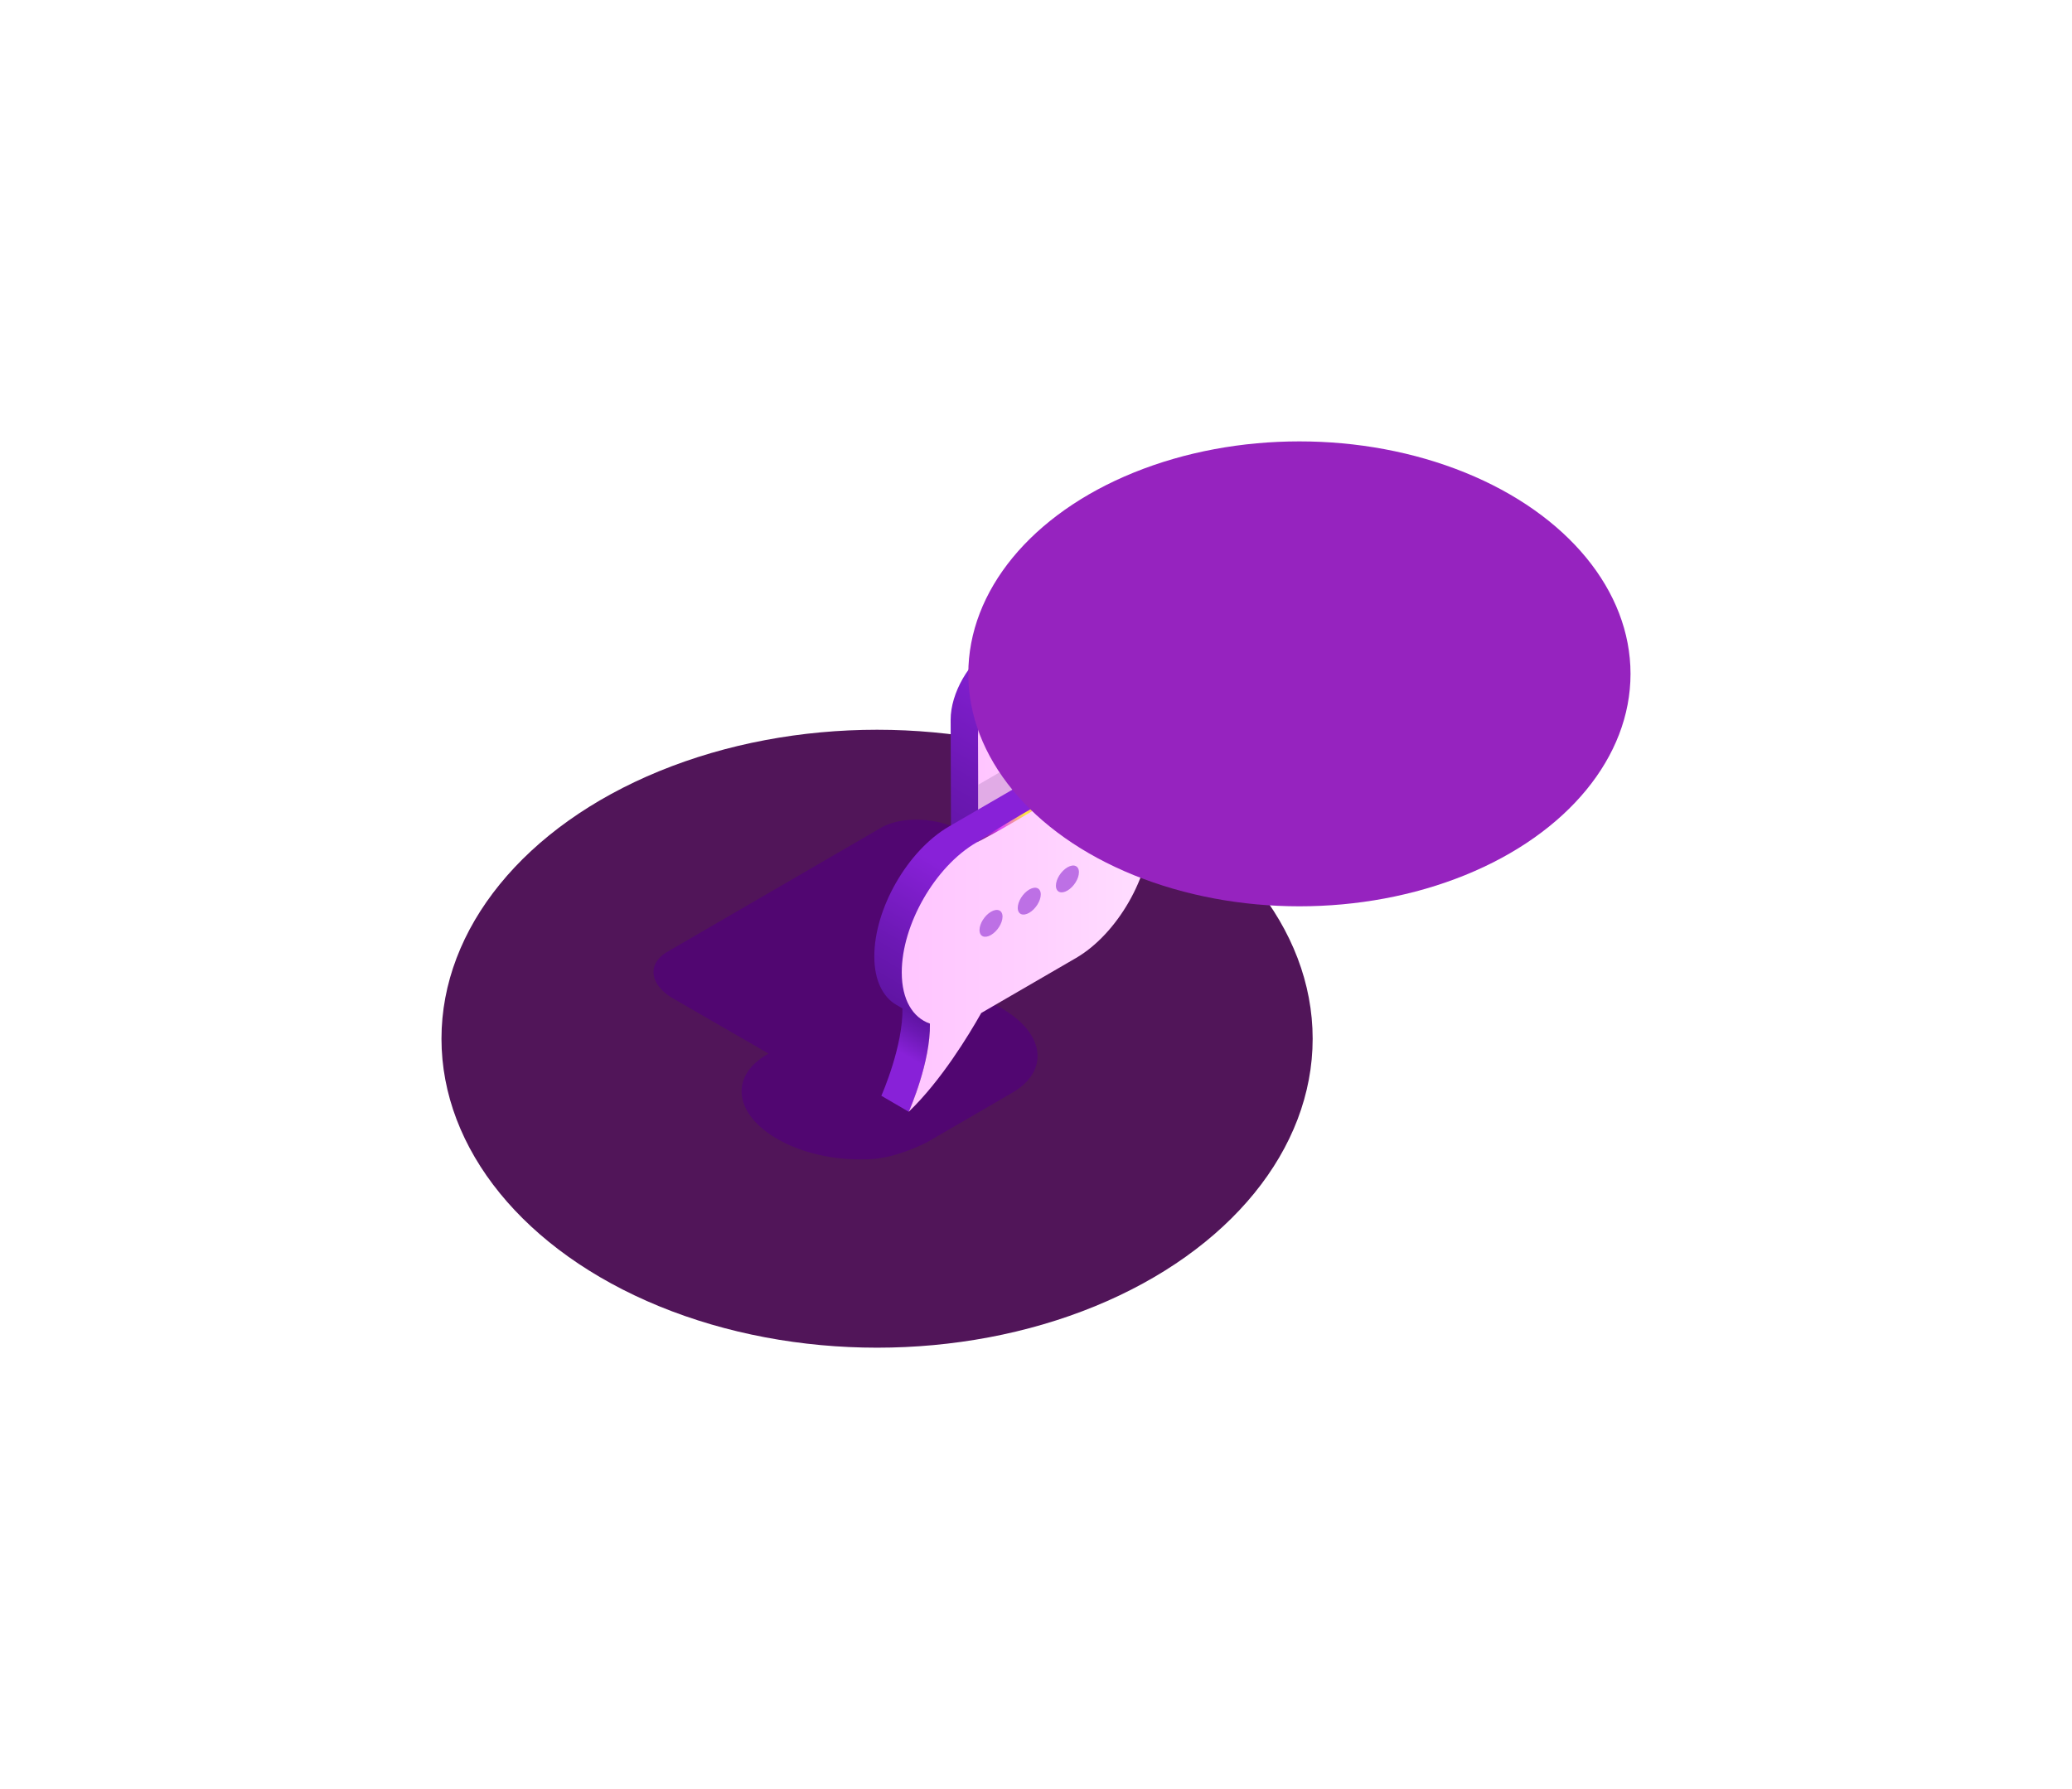 <svg width="704" height="608" fill="none" xmlns="http://www.w3.org/2000/svg"><g filter="url(#filter0_f_416_125)"><ellipse cx="298" cy="353" rx="148" ry="105" fill="#511559"/></g><g clip-path="url(#clip0_416_125)"><path d="M365.435 304.723l-38.631-22.312c-8.118-4.689-20.468-5.174-27.514-1.078l-42.274 24.549-30.219 17.543c-7.046 4.096-6.161 11.237 1.956 15.926l32.389 18.701-.59.351c-12.698 7.356-11.117 20.183 3.537 28.645 8.358 4.823 19.128 7.168 29.227 6.952 5.733.108 12.726-1.428 21.593-5.767l29.04-16.869c12.699-7.383 11.118-20.183-3.536-28.645a47.387 47.387 0 00-6.001-2.883l14.574-8.462 20.494-12.18c4.742-4.177 3.268-10.294-3.992-14.471h-.053z" fill="#52017B" opacity=".7"/><path d="M427.507 172.385c-2.572-1.509-6.135-1.293-10.073.997l-80.316 46.646c-7.822 4.527-14.145 15.549-14.118 24.576l.134 42.873c0 4.474 1.581 7.626 4.126 9.109l9.323 5.443 100.22-124.2-9.323-5.444h.027z" fill="url(#paint0_linear_416_125)"/><path d="M441.064 229.81l-.134-42.873c0-9.027-6.376-12.665-14.199-8.138l-46.828 27.19-33.488 19.456c-7.822 4.527-14.145 15.548-14.118 24.576l.134 42.873c0 9.027 6.376 12.665 14.199 8.138l59.848-34.762c5.599 3.368 17.762 9.135 31.773 6.279-.349-.377-6.751-7.492-8.814-19.887 6.59-5.201 11.627-14.794 11.6-22.825l.027-.027z" fill="url(#paint1_linear_416_125)"/><path d="M342.769 260.665l-10.421 6.036.08 26.193c0 9.027 6.376 12.665 14.199 8.138l18.994-11.048c1.714-4.959 2.679-9.971 2.652-14.714-.054-16.222-11.466-22.77-25.531-14.605h.027z" fill="#CD9AD6" opacity=".6"/><path d="M306.633 342.45c.241 12.961-6.805 29.076-7.18 29.938l9.323 5.444c.375-.836 7.421-16.977 7.18-29.939l-9.323-5.443z" fill="url(#paint2_linear_416_125)"/><path d="M374.194 259.56c-4.634-2.695-11.037-2.318-18.11 1.778l-33.648 19.537c-14.064 8.165-25.396 27.944-25.37 44.167 0 8.057 2.867 13.743 7.421 16.411l9.323 5.443 69.707-81.92-9.323-5.443v.027z" fill="url(#paint3_linear_416_125)"/><path d="M365.409 266.782l-16.744 9.728-16.904 9.808c-14.065 8.165-25.397 27.945-25.37 44.167 0 9.27 3.75 15.36 9.564 17.381.241 12.962-6.805 29.076-7.18 29.939 10.903-10.456 20.307-25.897 24.62-33.55l32.174-18.674c14.065-8.165 25.397-27.945 25.37-44.194-.053-16.222-11.466-22.77-25.53-14.605z" fill="url(#paint4_linear_416_125)"/><path d="M340.627 311.514c0 2.183-1.741 4.958-3.911 6.225-2.17 1.267-3.911.512-3.911-1.671 0-2.182 1.741-4.958 3.911-6.225 2.17-1.266 3.911-.512 3.911 1.671zm12.993-7.545c0 2.183-1.742 4.959-3.912 6.225-2.17 1.267-3.911.512-3.911-1.671 0-2.182 1.741-4.958 3.911-6.225 2.17-1.266 3.912-.512 3.912 1.671zm12.968-7.545c0 2.183-1.741 4.958-3.911 6.225-2.17 1.266-3.911.512-3.911-1.671s1.741-4.958 3.911-6.225c2.17-1.266 3.911-.512 3.911 1.671zm11.117-50.608c0 2.533-2.036 5.794-4.581 7.249-2.518 1.455-4.581.593-4.581-1.94s2.036-5.794 4.581-7.249c2.518-1.455 4.581-.593 4.581 1.94zm15.192-8.812c0 2.533-2.037 5.794-4.582 7.249-2.518 1.455-4.581.593-4.581-1.94s2.036-5.794 4.581-7.249c2.519-1.455 4.582-.593 4.582 1.94zm15.16-8.784c0 2.533-2.036 5.793-4.581 7.249-2.519 1.455-4.581.592-4.581-1.941s2.036-5.793 4.581-7.249c2.518-1.455 4.581-.592 4.581 1.941z" fill="#BD70E5"/><path style="mix-blend-mode:screen" d="M426.73 178.799c-32.952 20.13-53.633 31.932-80.316 46.646 26.04-15.926 46.588-28.052 80.316-46.646z" fill="url(#paint5_radial_416_125)"/><path style="mix-blend-mode:screen" d="M365.406 266.782c-14.092 8.596-27.138 16.411-33.648 19.537 5.894-4.069 23.253-14.525 33.648-19.537z" fill="url(#paint6_radial_416_125)"/></g><g filter="url(#filter1_f_416_125)"><ellipse cx="441.5" cy="229" rx="112.5" ry="79" fill="#9623BF"/></g><defs><linearGradient id="paint0_linear_416_125" x1="407.067" y1="160.501" x2="327.826" y2="296.938" gradientUnits="userSpaceOnUse"><stop offset=".54" stop-color="#8821D8"/><stop offset=".83" stop-color="#6C18B4"/><stop offset="1" stop-color="#6014A3"/></linearGradient><linearGradient id="paint1_linear_416_125" x1="332.324" y1="239.916" x2="441.064" y2="239.916" gradientUnits="userSpaceOnUse"><stop stop-color="#FFC5FF"/><stop offset=".57" stop-color="#FFD1FF"/><stop offset="1" stop-color="#FFDEFF"/></linearGradient><linearGradient id="paint2_linear_416_125" x1="315.045" y1="347.327" x2="300.234" y2="372.852" gradientUnits="userSpaceOnUse"><stop stop-color="#6014A3"/><stop offset=".17" stop-color="#6C18B4"/><stop offset=".46" stop-color="#8821D8"/></linearGradient><linearGradient id="paint3_linear_416_125" x1="361.416" y1="252.122" x2="308.228" y2="343.662" gradientUnits="userSpaceOnUse"><stop offset=".54" stop-color="#8821D8"/><stop offset=".83" stop-color="#6C18B4"/><stop offset="1" stop-color="#6014A3"/></linearGradient><linearGradient id="paint4_linear_416_125" x1="306.391" y1="320.542" x2="390.939" y2="320.542" gradientUnits="userSpaceOnUse"><stop stop-color="#FFC5FF"/><stop offset=".57" stop-color="#FFD1FF"/><stop offset="1" stop-color="#FFDEFF"/></linearGradient><radialGradient id="paint5_radial_416_125" cx="0" cy="0" r="1" gradientUnits="userSpaceOnUse" gradientTransform="matrix(106.945 0 0 107.574 385.608 202.459)"><stop stop-color="#FFEC3D"/><stop offset=".22" stop-color="#E53DFF"/><stop offset=".26" stop-color="#C735DD"/><stop offset=".34" stop-color="#9928AA"/><stop offset=".42" stop-color="#701D7C"/><stop offset=".51" stop-color="#4D1456"/><stop offset=".59" stop-color="#310D37"/><stop offset=".68" stop-color="#1B071E"/><stop offset=".78" stop-color="#0C030D"/><stop offset=".88" stop-color="#020003"/><stop offset="1"/></radialGradient><radialGradient id="paint6_radial_416_125" cx="0" cy="0" r="1" gradientUnits="userSpaceOnUse" gradientTransform="matrix(44.203 0 0 44.463 348.582 276.564)"><stop stop-color="#FFEC3D"/><stop offset=".22" stop-color="#E53DFF"/><stop offset=".26" stop-color="#C735DD"/><stop offset=".34" stop-color="#9928AA"/><stop offset=".42" stop-color="#701D7C"/><stop offset=".51" stop-color="#4D1456"/><stop offset=".59" stop-color="#310D37"/><stop offset=".68" stop-color="#1B071E"/><stop offset=".78" stop-color="#0C030D"/><stop offset=".88" stop-color="#020003"/><stop offset="1"/></radialGradient><filter id="filter0_f_416_125" x="0" y="98" width="596" height="510" filterUnits="userSpaceOnUse" color-interpolation-filters="sRGB"><feFlood flood-opacity="0" result="BackgroundImageFix"/><feBlend in="SourceGraphic" in2="BackgroundImageFix" result="shape"/><feGaussianBlur stdDeviation="75" result="effect1_foregroundBlur_416_125"/></filter><filter id="filter1_f_416_125" x="179" y="0" width="525" height="458" filterUnits="userSpaceOnUse" color-interpolation-filters="sRGB"><feFlood flood-opacity="0" result="BackgroundImageFix"/><feBlend in="SourceGraphic" in2="BackgroundImageFix" result="shape"/><feGaussianBlur stdDeviation="75" result="effect1_foregroundBlur_416_125"/></filter><clipPath id="clip0_416_125"><path fill="#fff" transform="translate(222 138)" d="M0 0h232v256H0z"/></clipPath></defs></svg>